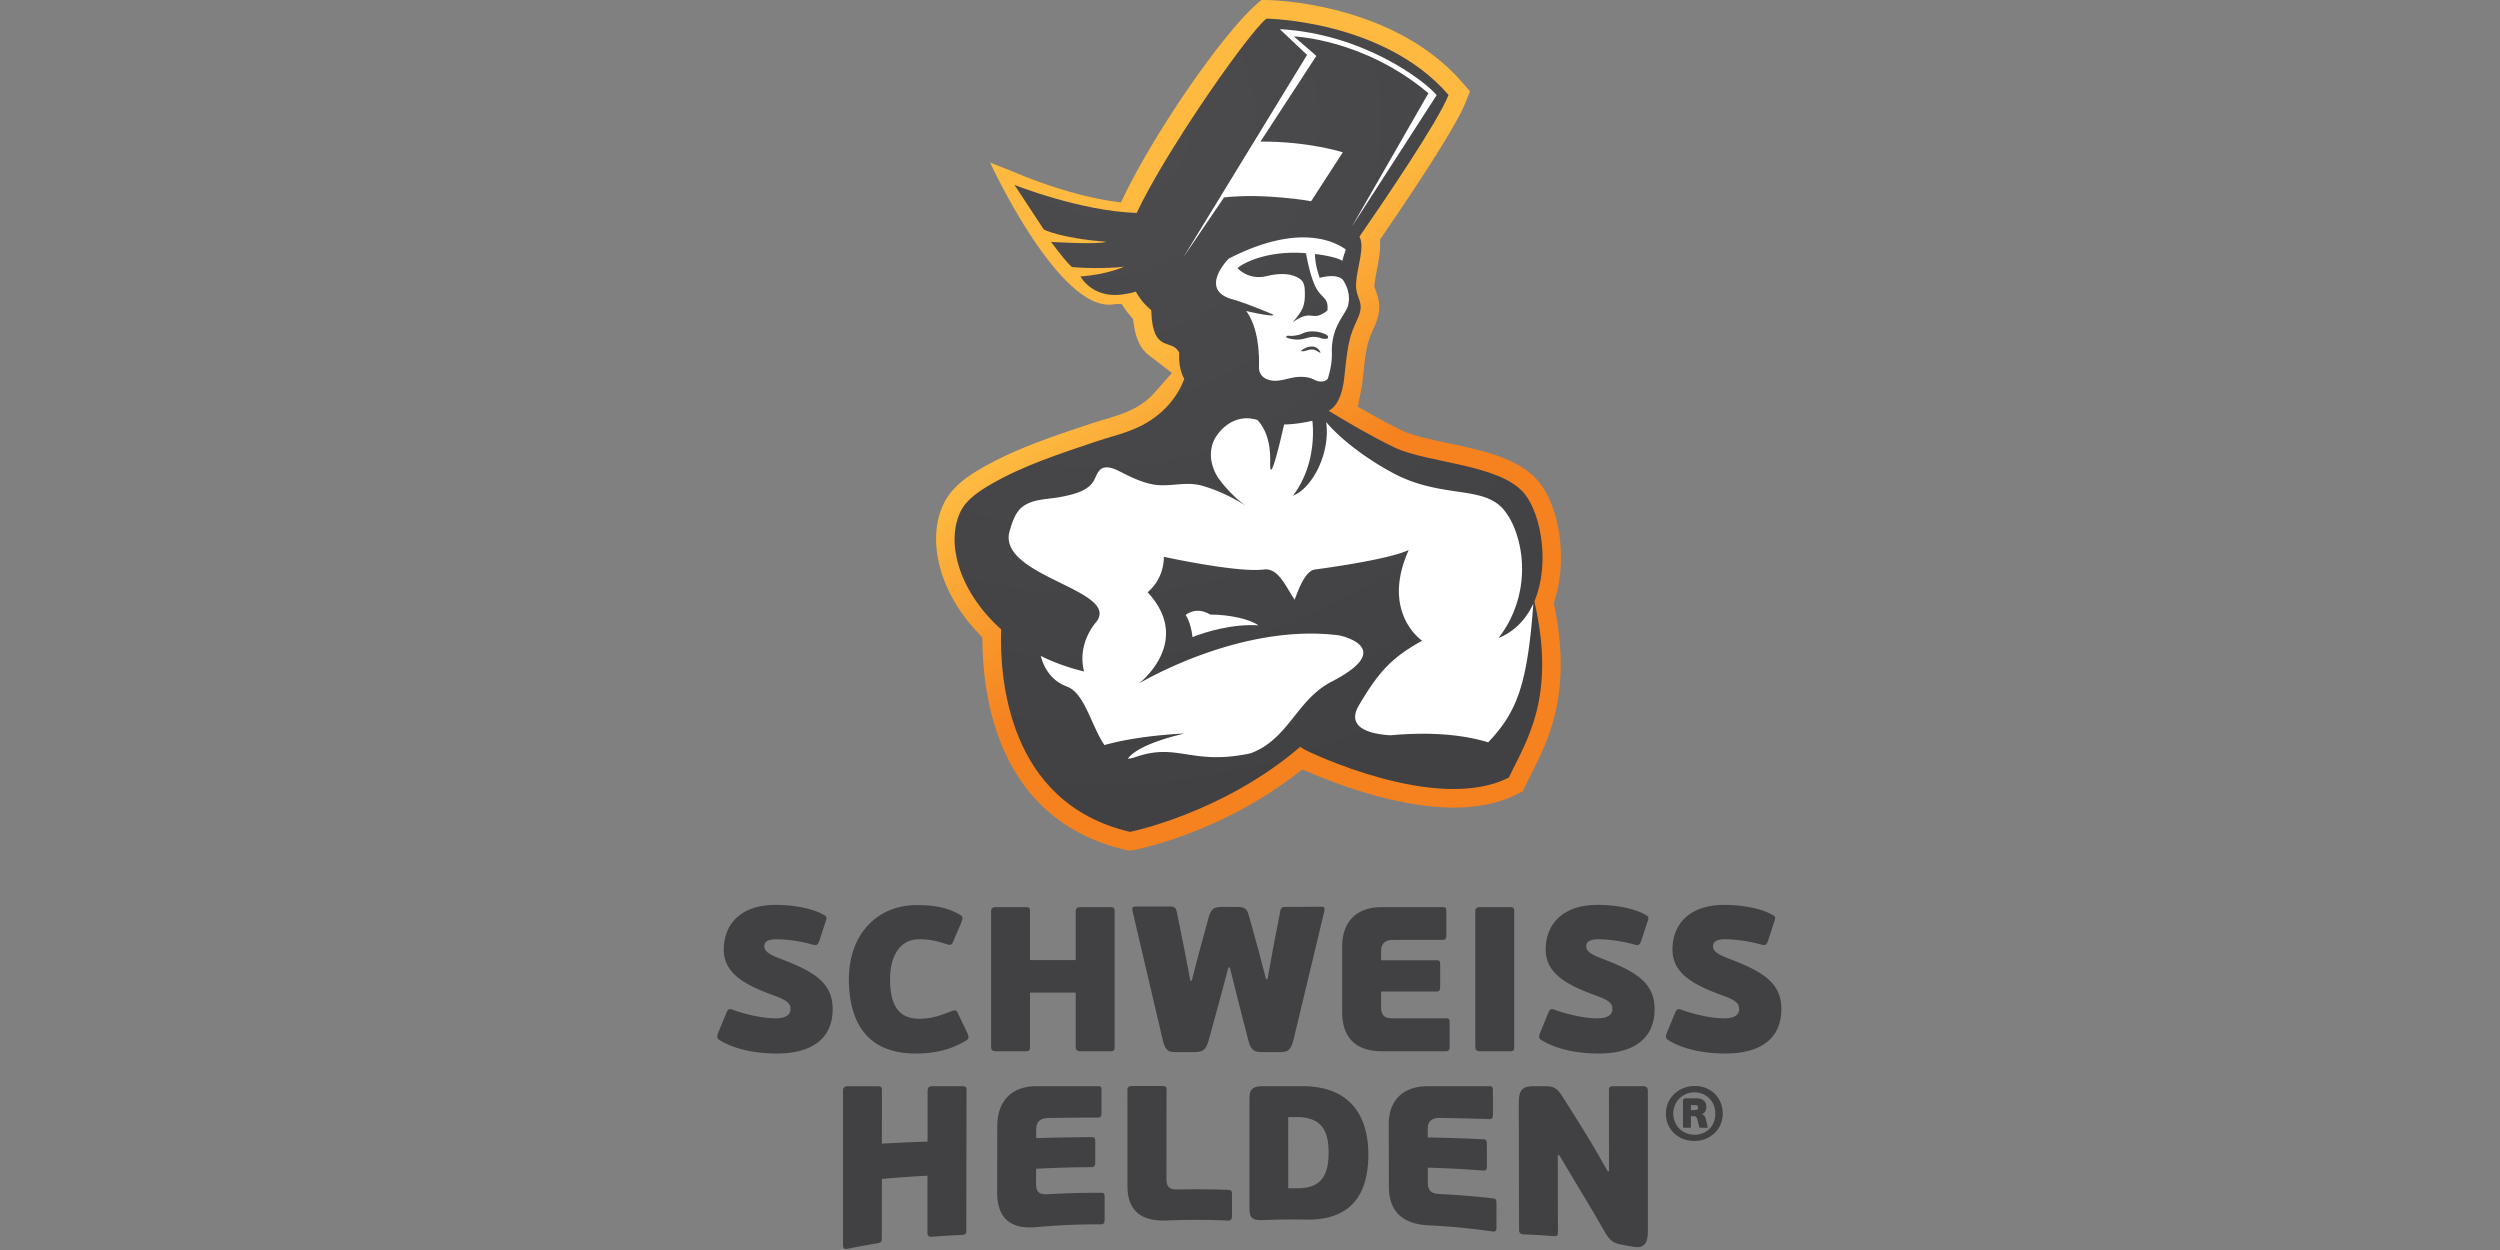 <?xml version="1.0"?>
<svg xmlns="http://www.w3.org/2000/svg" xml:space="preserve" fill-rule="evenodd" stroke-linejoin="round" stroke-miterlimit="2" clip-rule="evenodd" viewBox="-311 0 1084 542"><rect x="-311" y="0" width="1084" height="542" fill="#808080" stroke="none"/><path fill="url(#a)" d="m362.737 261.467.738-2.517c4.929-16.662 1.875-38.467-6.95-49.65-8.317-10.521-24.35-13.925-39.855-17.196-9.07-1.925-15.312-3.337-19.545-5.346-3.575-1.708-7.825-3.933-12.567-6.579l-6.808-3.796 1.504-7.654c.279-1.429.512-2.954.671-4.508 1.441-13.925 1.833-15.617 5.033-22.629 3.183-6.938 2.133-11.2.792-14.975l-.867-2.434.329-2.558c.171-1.325.538-3.25.854-4.879.596-3.021 1.263-6.413 1.304-9.667l.038-3.25 1.833-2.691c25.134-36.671 33.104-51.246 35.363-57.03l1.771-4.516-3.188-3.679C293.17 1.096 240.495.054 238.287.021L236.033 0c-15.213 11.683-47.55 58.829-60.954 87.767-21.925-2.534-44.617-12.446-44.888-12.55l-11.908-4.784s30.137 65.454 53.671 61.517c1.062-.171 2.196-.1 3.362-.204a35.91 35.91 0 0 0 3.042 4.279l1.879 2.279.467 2.913c1.308 8.337 4.616 11.541 6.996 13.221l9.458 7.27-7.7 8.721c-2.138 2.354-4.688 4.404-7.575 6.075-4.267 2.467-9.125 3.917-14.263 5.458-2.266.671-4.529 1.355-6.787 2.117l-3.271 1.104c-14.246 4.817-28.942 9.788-42.567 17.609-4.475 2.579-12.804 7.379-16.745 15.483-7.609 15.696-2.017 37.862 13.929 55.158l2.758 2.971.096 4.038c.696 27.658 9.704 75.879 62.121 88.087l1.662.388 1.659-.317c1.429-.271 35.633-6.883 68.32-31.287l4.921-3.688 5.659 2.383c10.145 4.259 36.25 14.155 59.904 14.159 10.696 0 19.971-1.975 27.571-5.859l2.437-1.237 1.171-2.45c.733-1.542 1.537-3.104 2.354-4.733 7.521-14.825 17.679-34.88 10.425-71.825l-.5-2.596Z"/><path fill="url(#b)" d="M350.2 214.296c-10.363-13.117-42.017-13.35-56.53-20.263-9.795-4.662-21.787-11.775-28.558-15.904 2.192-1.092 5.729-4.446 6.804-14.75 1.588-15.279 2.221-17.508 5.725-25.137 3.5-7.642-.962-8.279-.646-15.279.313-6.834 3.942-15.78 1.455-20.351 10.229-14.783 34.166-49.987 38.645-61.437-28.004-32.462-78.916-33.096-78.916-33.096s-1.217.929-1.892 1.725c-10.05 10.379-42.237 56.696-54.433 82.534-24.809-.867-52.975-12.163-52.975-12.163l12.737 19.354s6.888 3.713 26.979 5.288c-2.77 1.346-23.854.079-23.854.079s7.917 10.704 9.342 10.942c13.096 1.008 22.375-.221 22.375-.221s-7.325 3.45-19.017 4.245c3.709 5.884 10.129 8.767 17.738 7.871 1.987-.245 3.854-.521 6.304-1.295 2.554 4.566 5.496 7.104 6.708 8.041.009.196.013.379.021.584.638 18.45 8.913 11.445 12.096 17.82-.308 5.396.887 9.08 2.212 11.484-.691 1.546-1.245 2.871-1.454 3.3-3.404 6.7-8.666 12.058-15.146 15.808-7.095 4.113-14.833 5.638-22.504 8.233-15.146 5.15-30.462 10.063-44.404 18.071-5.004 2.888-10.883 6.6-13.512 12.013-6.725 13.875-.221 35.237 17.612 51.091-.708 19.775 2.225 75.305 55.867 87.817 0 0 40.216-8.046 73.821-36.904 0 0 1.016.867 3.2 1.887 0 0 56.008 27.367 87.208 11.467 7.554-15.767 20.712-34.642 11.096-76.396 6.721-15.775 3.087-37.341-4.104-46.458Z"/><path fill="#fff" fill-rule="nonzero" d="M338.737 276.679c17.188-22.275 9.558-50.279 0-57.917-9.546-7.645-26.408-3.304-45.754-13.666-12.704-6.808-23.383-15.417-28.975-22.109.083.58.167 1.238.221 1.988.962 12.508-6.313 26.675-14.596 29.962 9.821-12.983 8.879-28.366 8.417-32.499-3.421.795-7.809 1.549-12.267 1.616-2.246 9.942-6.342 26.788-6.038 16.259.263-9.55-2.591-15.075-5.529-18.213-11.1-3.429-17.366 6.429-17.366 6.429s-6.355 7.263.083 18.296c6.008 8.396 12.329 12.571 12.329 12.575-5.562-3.679-12.692-7.025-19.108-8.808-7.354-2.054-14.354.858-21.592-.617-4.696-.954-8.992-3-13.225-5.15-2.862-1.458-7.458-3.812-9.925-.467-1.05 1.417-1.521 3.184-2.5 4.65-2.812 4.238-9.5 5.596-14.125 6.492-5.212 1.012-11.379.758-15.921 3.858-3.554 2.434-4.929 6.921-6.079 10.854-5.729 19.734 48.379 25.459 37.563 39.471 0 0-8.5 9.046-5.288 21.455-6.846-1.617-13.108-3.913-18.775-6.721 1.163 4.466 4.067 10.583 11.321 13.262 7.75 2.863 10.596 17.108 16.279 25.388 4.567-1.321 16.021-4.067 34.646-5.017-16.954 4.038-22.638 8.325-24.538 10.925 1.1-.075 2.271-.296 3.53-.746 18.175-6.383 24.229 3.896 49.741-1.6 16.484-6.104 19.929-23.242 35.134-31.066 28.845-14.85 3.316-20.055 3.316-20.055-43.158-5.591-86.904 20.892-86.921 20.9 0 0 23.771-18.083 3.821-39.595 7.646-6.596 7.004-15.384 7.004-15.384s31.825 6.975 43.288 5.508c6.375-.82 9.412 7.113 13.462 13.13 1.65-4.604 4.7-12.659 8.809-13.13 0 0 31.175-3.995 40.65-8.45-12.259 27.226 5.816 39.338 5.816 39.338-13.795 7.546-19.304 14.337-27.366 27.917-6.204 10.441 6.237 12.662 13.662 13.087 13.471-1.237 28.779-1.058 42.342 3.042 12.462-13.088 17.004-24.979 19.579-60.129-3.017 6.521-7.883 11.962-15.125 14.937ZM238.245 119.717c-7.42 1.808-12.012-2.75-12.662-3.442 2.192-2.125 13.121-7.904 29.708-6.475 0 0 1.55 9.396 4.113 14.55 2.579 5.167 5.8 4.458 5.154 10.308-7.021 5.421-6.233-1.17-15.088 5.117 0 0 3.459-3.8 4.484-6.525.679-1.796.862-3.758.837-5.654-.025-1.742.038-3.75-.879-5.3-1.087-1.838-3.917-2.863-5.896-3.204-3.187-.563-6.662-.146-9.771.625Zm23.896 27.033c-1.058-.346-2.125-.633-3.233-.687-1.65-.067-3.213.516-4.8.895-1.771.413-3.625.363-5.396-.045-.433-.096-1.954-.309-1.979-.892-.017-.696 1.733-.367 2.137-.375 1.342-.046 3.259-.267 5.005-1.092 1.258-.608 2.587-.816 3.795-.858a13.518 13.518 0 0 1 4.275.583c1.975.571 2.992 1.225 2.942 2.046-.037.796-2.062.65-2.746.425Zm-4.275 4.813c-2.112 0-3.354 1.162-4.808.616 0 0 1.983-1.929 4.775-1.929 2.792 0 3.771 2.571 3.771 2.571-.613.375-1.65-1.258-3.738-1.258Zm-28.504-16.725c.367.512.733 1.066 1.1 1.675.038.054.054.124.108.187.321.558.638 1.154.942 1.8.075.162.133.346.208.508.267.584.525 1.184.767 1.85.1.275.183.592.283.875.205.609.4 1.2.571 1.875.125.413.209.875.309 1.304.137.605.291 1.196.412 1.859.1.575.179 1.221.271 1.841.071.588.179 1.151.254 1.776.088.8.125 1.662.183 2.512.034.533.084 1.025.1 1.588.059 1.454.059 2.983.025 4.599-.083 3.196 1.842 5.071 4.834 5.771 3.991.934 7.95-1.116 11.9-1.408 2.454-.171 5.029.042 7.229 1.204 2.833 1.496 5.529.6 5.967-.75 1.025-3.312 1.791-7.104 1.675-11.021-.321-11.462 6.054-16.558 7.004-20.375.225-.916.354-1.833.391-2.762.084-2.733-.72-5.513-2.608-8.442-.008-.004-.017-.016-.025-.025-2.971-2.954-10.017-.8-10.017-.8s-2.254-5.987-2.004-10.333c2.546.262 9.663 1.392 11.784 2.975 0-.008.012-.021.012-.021.404-1.633.954-3.313 1.529-4.887-4.358-3.242-20.158-11.863-50.796 3.941-2.55 2.567-11.57 13.679 1.138 17.492 0 0 4.208.933 17.196 6.346 3.833 1.596-3.929.537-10.742-1.154Z"/><path fill="#fff" fill-rule="nonzero" d="M219.741 85.6c17.871-1.971 37.759 1.654 37.759 1.654l13.737-21.212s-14.687-4.767-35.696-4.65l24.229-37.167-9.779-8.433s30.396 1.033 58.375 24.629l-33.2 57.854L311.92 41.25c-5.079-6.171-31.812-26.621-68.004-28.604l11.825 11.162-53.646 87.755L219.741 85.6Zm-16.65 181.079s2.188 2.783 2.992 9.571c5.383-2.196 17.458-5.867 28.554-5.092-3.6-2.696-12.608-4.679-20.875-4.691-6.383-3.78-10.671.212-10.671.212Z"/><path fill="#414042" fill-rule="nonzero" d="M25.329 392.358c7.229 0 15.35 1.338 20.437 4.1 1.967.984 1.875 1.342.984 3.842l-2.413 7.408c-.8 2.234-1.25 2.321-3.3 1.788-5.092-1.425-10.804-2.229-15.442-2.229-4.108 0-5.179 1.421-5.179 3.029 0 1.517.717 3.042 6.609 5.271 14.283 5.446 23.025 10.175 23.025 21.958 0 12.763-8.921 19.283-24.28 19.283-8.033 0-17.675-1.429-24.725-5.808-1.154-.712-1.337-1.425-.625-3.204l3.484-8.488c.8-1.958 1.429-2.054 3.212-1.337 3.659 1.337 11.513 3.575 18.117 3.575 5.625 0 6.521-2.413 6.521-3.929 0-1.963-.446-3.575-6.963-5.896-12.316-4.458-21.962-9.367-21.962-19.996 0-10.35 6.696-19.367 22.5-19.367Zm76.116 46.15c1.788-.716 2.325-.625 3.125 1.338l3.838 8.029c.804 1.792.712 2.596-.533 3.304-7.055 4.288-14.196 5.629-21.871 5.629-21.159 0-28.921-13.745-28.921-32.229 0-19.191 11.958-32.133 29.55-32.133 6.871 0 12.942.979 18.117 3.929 1.962 1.067 1.875 1.338.983 3.838l-3.125 7.32c-.804 2.225-1.25 2.496-3.392 1.784-4.733-1.513-7.408-2.05-11.783-2.05-7.321 0-12.496 6.071-12.496 17.312 0 11.159 3.567 17.142 12.675 17.142 6.067 0 9.992-1.783 13.833-3.213Zm68.709 17.317h-12.675c-1.517 0-2.05-.625-2.05-1.875v-23.562h-19.821v23.562c0 1.429-.175 1.875-2.138 1.875h-12.679c-1.512 0-2.05-.625-2.05-1.875v-58.737c0-1.25.538-1.871 2.05-1.871h12.679c1.963 0 2.138.446 2.138 1.871v21.066h19.821v-21.066c0-1.25.533-1.871 2.05-1.871h12.675c1.962 0 2.146.446 2.146 1.871v58.737c0 1.429-.184 1.875-2.146 1.875Zm51.479-36.325-3.571 13.383-4.904 17.942c-1.429 5.175-3.125 5.358-7.325 5.358h-5.8c-3.842 0-5.538.263-6.871-5.262l-13.037-55.617c-.534-2.233.358-2.233 1.879-2.233h13.566c2.23 0 3.305 0 3.746 2.591l3.575 17.759 2.229 11.792h.625l2.859-11.08 4.196-15.346c1.337-4.916 2.408-5.537 6.337-5.537h6.246c3.837 0 4.467 1.158 5.446 4.908l3.837 13.834 3.304 12.587h.625l2.321-12.854 3.034-15.712c.354-2.588.891-2.763 2.858-2.763l14.821-.092c1.333 0 2.05.092 1.512 2.321l-13.208 55.079c-1.342 5.538-2.942 5.625-6.783 5.625h-5.271c-4.284 0-6.25.263-7.675-5.358l-4.55-17.758-3.396-13.567h-.625Zm94.229 36.325h-27.583c-14.188 0-17.313-9.017-17.313-16.962v-28.567c0-8.654 4.463-16.954 17.138-16.954h26.329c1.429 0 1.7.179 1.7 2.137v10.084c0 1.525-.446 1.97-1.7 1.97h-21.238c-4.737 0-5.358 2.763-5.358 5.084v3.754h23.925c1.429 0 1.696.271 1.696 2.229v9.279c0 1.525-.45 2.063-1.696 2.063h-23.925v6.696c0 4.458 2.317 4.908 5.358 4.908h22.667c1.429 0 1.696.175 1.696 2.137v10.092c0 1.517-.446 2.05-1.696 2.05Zm27.563 0H330.75c-1.521 0-2.059-.625-2.059-1.875v-58.737c0-1.25.538-1.871 2.059-1.871h12.675c1.966 0 2.145.446 2.145 1.871v58.737c0 1.429-.179 1.875-2.145 1.875Zm38.283-63.467c7.225 0 15.354 1.338 20.437 4.1 1.963.984 1.875 1.342.988 3.842l-2.413 7.408c-.8 2.234-1.25 2.321-3.304 1.788-5.087-1.425-10.8-2.229-15.441-2.229-4.105 0-5.175 1.421-5.175 3.029 0 1.517.708 3.042 6.604 5.271 14.283 5.446 23.029 10.175 23.029 21.958 0 12.763-8.929 19.283-24.283 19.283-8.034 0-17.667-1.429-24.721-5.808-1.163-.712-1.346-1.425-.625-3.204l3.479-8.488c.808-1.958 1.429-2.054 3.212-1.337 3.663 1.337 11.517 3.575 18.125 3.575 5.617 0 6.513-2.413 6.513-3.929 0-1.963-.446-3.575-6.963-5.896-12.316-4.458-21.962-9.367-21.962-19.996 0-10.35 6.704-19.367 22.5-19.367Zm54.971 0c7.225 0 15.346 1.338 20.433 4.1 1.967.984 1.879 1.342.988 3.842l-2.417 7.408c-.8 2.234-1.246 2.321-3.296 1.788-5.087-1.425-10.804-2.229-15.442-2.229-4.112 0-5.183 1.421-5.183 3.029 0 1.517.717 3.042 6.613 5.271 14.283 5.446 23.02 10.175 23.02 21.958 0 12.763-8.92 19.283-24.279 19.283-8.033 0-17.675-1.429-24.721-5.808-1.158-.712-1.341-1.425-.629-3.204l3.488-8.488c.8-1.958 1.429-2.054 3.212-1.337 3.663 1.337 11.509 3.575 18.113 3.575 5.629 0 6.521-2.413 6.521-3.929 0-1.963-.442-3.575-6.959-5.896-12.316-4.458-21.962-9.367-21.962-19.996 0-10.35 6.691-19.367 22.5-19.367ZM105.837 535.483c-4.221.171-8.437.425-12.658.767-1.513.121-2.05-.483-2.046-1.792.012-8.229.021-16.458.033-24.683-6.6.35-13.2.817-19.791 1.417-.009 8.516-.013 17.05-.021 25.575 0 1.546-.184 2.046-2.142 2.366-4.212.688-8.425 1.45-12.629 2.33-1.513.304-2.046-.28-2.046-1.696v-66.65c0-1.417.538-2.125 2.058-2.125H69.27c1.959 0 2.138.475 2.138 2.025-.008 7.625-.013 15.241-.021 22.858 6.6-.367 13.2-.658 19.804-.871.009-7.358.017-14.708.034-22.058 0-1.308.537-1.958 2.054-1.958h12.675c1.966 0 2.146.454 2.141 1.933-.041 20.179-.079 40.362-.116 60.546-.004 1.466-.184 1.933-2.142 2.016Zm60.413-4.6c-9.196-.041-18.405.35-27.605 1.171-14.195 1.459-17.291-6.912-17.283-15.062l.063-28.875c.02-8.788 4.5-17.196 17.175-17.138h26.333c1.425 0 1.696.163 1.692 2.05-.005 3.217-.009 6.446-.017 9.671-.004 1.463-.45 1.879-1.7 1.879-7.083.009-14.163.059-21.25.184-4.729.07-5.363 2.808-5.363 5.066l-.012 3.671a819.876 819.876 0 0 1 23.929-.437c1.433 0 1.696.254 1.692 2.129-.004 2.975-.009 5.937-.009 8.904-.004 1.454-.454 1.967-1.704 1.979-7.979.05-15.958.271-23.937.704-.009 2.179-.009 4.371-.017 6.546-.008 4.371 2.313 4.642 5.354 4.467a381.727 381.727 0 0 1 22.684-.596c1.433.008 1.7.183 1.691 2.062 0 3.225-.008 6.446-.012 9.68-.004 1.441-.45 1.954-1.704 1.945Zm11.625-16.591c-.005-13.867-.013-27.746-.021-41.629 0-1.184.537-1.771 2.054-1.771h12.767c1.962 0 2.137.412 2.137 1.741-.012 12.896-.025 25.788-.046 38.692-.004 4.163 2.321 4.488 5.359 4.429a382.732 382.732 0 0 1 21.187.171c1.433.05 1.879.233 1.879 2.075 0 3.138 0 6.288-.004 9.425 0 1.408-.625 1.879-1.875 1.821-8.7-.404-17.412-.421-26.125-.054-14.217.75-17.325-7.234-17.312-14.9Zm73.341-29.942a557.541 557.541 0 0 0-3.658 0c0 10.3.008 20.583.017 30.879 1.308-.012 2.616-.012 3.933 0 10.908.104 13.587-6.333 13.575-15.587-.013-8.9-2.708-15.284-13.867-15.292Zm-14.637 44.679c-4.917.217-5.813-1.287-5.813-5.204v-47.35c0-3.662.892-5.504 5.804-5.504h16.867c22.675-.113 28.858 14.942 28.879 29.462.025 14.359-4.941 29.084-27.758 28.371a319.806 319.806 0 0 0-17.979.225Zm99.608 4.95a287.343 287.343 0 0 0-27.6-2.671c-14.208-.6-17.333-8.937-17.358-16.637-.013-9.146-.029-18.283-.05-27.425-.013-8.308 4.433-16.275 17.116-16.275h26.33c1.429 0 1.695.179 1.695 2.158.013 3.4.013 6.796.025 10.179 0 1.538-.437 1.971-1.687 1.93-7.079-.234-14.167-.392-21.25-.5-4.725-.063-5.354 2.6-5.346 4.833 0 1.217 0 2.417.008 3.625 7.975.146 15.95.404 23.925.796 1.434.066 1.692.346 1.7 2.316.009 3.1.013 6.205.025 9.317 0 1.521-.437 2.017-1.695 1.917a483.806 483.806 0 0 0-23.93-1.246c.005 2.15.005 4.308.009 6.458.008 4.304 2.337 4.821 5.371 4.979a357.65 357.65 0 0 1 22.679 1.855c1.425.158 1.696.366 1.7 2.358.004 3.404.008 6.812.016 10.217.009 1.537-.437 2.008-1.683 1.816Zm28.271-33.129c.017 11.121.037 22.221.058 33.321 0 1.5-.179 1.946-2.146 1.787a368.437 368.437 0 0 0-12.65-.737c-1.512-.063-2.05-.704-2.058-1.992-.033-18.337-.067-36.675-.104-55.012-.008-5.684 1.592-7.238 6.5-7.238h4.637c3.484 0 5.092.359 7.596 4.2a1115.52 1115.52 0 0 1 12.792 20.484 948.9 948.9 0 0 1 6.971 12.17c.208.013.412.025.621.05l-.038-34.866c0-1.55.183-2.029 2.146-2.029h12.675c1.512 0 2.05.708 2.05 2.125v60.77c0 4.571-1.146 7.73-6.488 6.688a356.316 356.316 0 0 0-4.62-.854c-3.38-.584-5.163-1.371-7.571-5.567a867.965 867.965 0 0 0-12.596-21.275 952.325 952.325 0 0 0-7.15-12 14.504 14.504 0 0 1-.625-.025Zm59.775-21.662h-2.05v2.145h2.05c.6 0 1.1-.4 1.1-1.05 0-.6-.304-1.095-1.1-1.095Zm5.196 9.287c.054.304.104.5-.2.5h-2.7c-.396 0-.646.05-.792-.5l-.708-2.95c-.292-1.05-.646-1.546-1.696-1.546h-1.15v4.55c0 .346-.046.446-.45.446h-2.546c-.3 0-.45-.15-.45-.446v-11.041c0-.85.396-1.255 1.396-1.255h4.404c2.896 0 4.346 1.45 4.346 3.75 0 1.296-.6 2.646-2 3.146v.054c1.15.296 1.45.946 1.696 1.846l.85 3.446Zm-5.742-14.837c-5.154 0-9.146 4.045-9.146 9.195 0 5.146 3.946 9.192 9.146 9.192 5.196 0 9.092-3.646 9.092-9.192 0-5.2-3.896-9.195-9.092-9.195Zm0 21.083c-6.996 0-12.346-4.996-12.346-11.838 0-6.895 5.592-11.995 12.538-11.995 7.054 0 12.1 5.15 12.1 11.995 0 6.842-5.5 11.838-12.292 11.838Z"/><defs><radialGradient id="b" cx="0" cy="0" r="1" gradientTransform="translate(164.109 51.473) scale(303.252)" gradientUnits="userSpaceOnUse"><stop offset="0" stop-color="#4c4c4e"/><stop offset="1" stop-color="#414042"/></radialGradient><linearGradient id="a" x1="0" x2="1" y1="0" y2="0" gradientTransform="rotate(52.733 -17.818 207.648) scale(310.202)" gradientUnits="userSpaceOnUse"><stop offset="0" stop-color="#fdb940"/><stop offset=".2" stop-color="#fdb940"/><stop offset=".5" stop-color="#f5821f"/><stop offset="1" stop-color="#f5821f"/></linearGradient></defs></svg>
